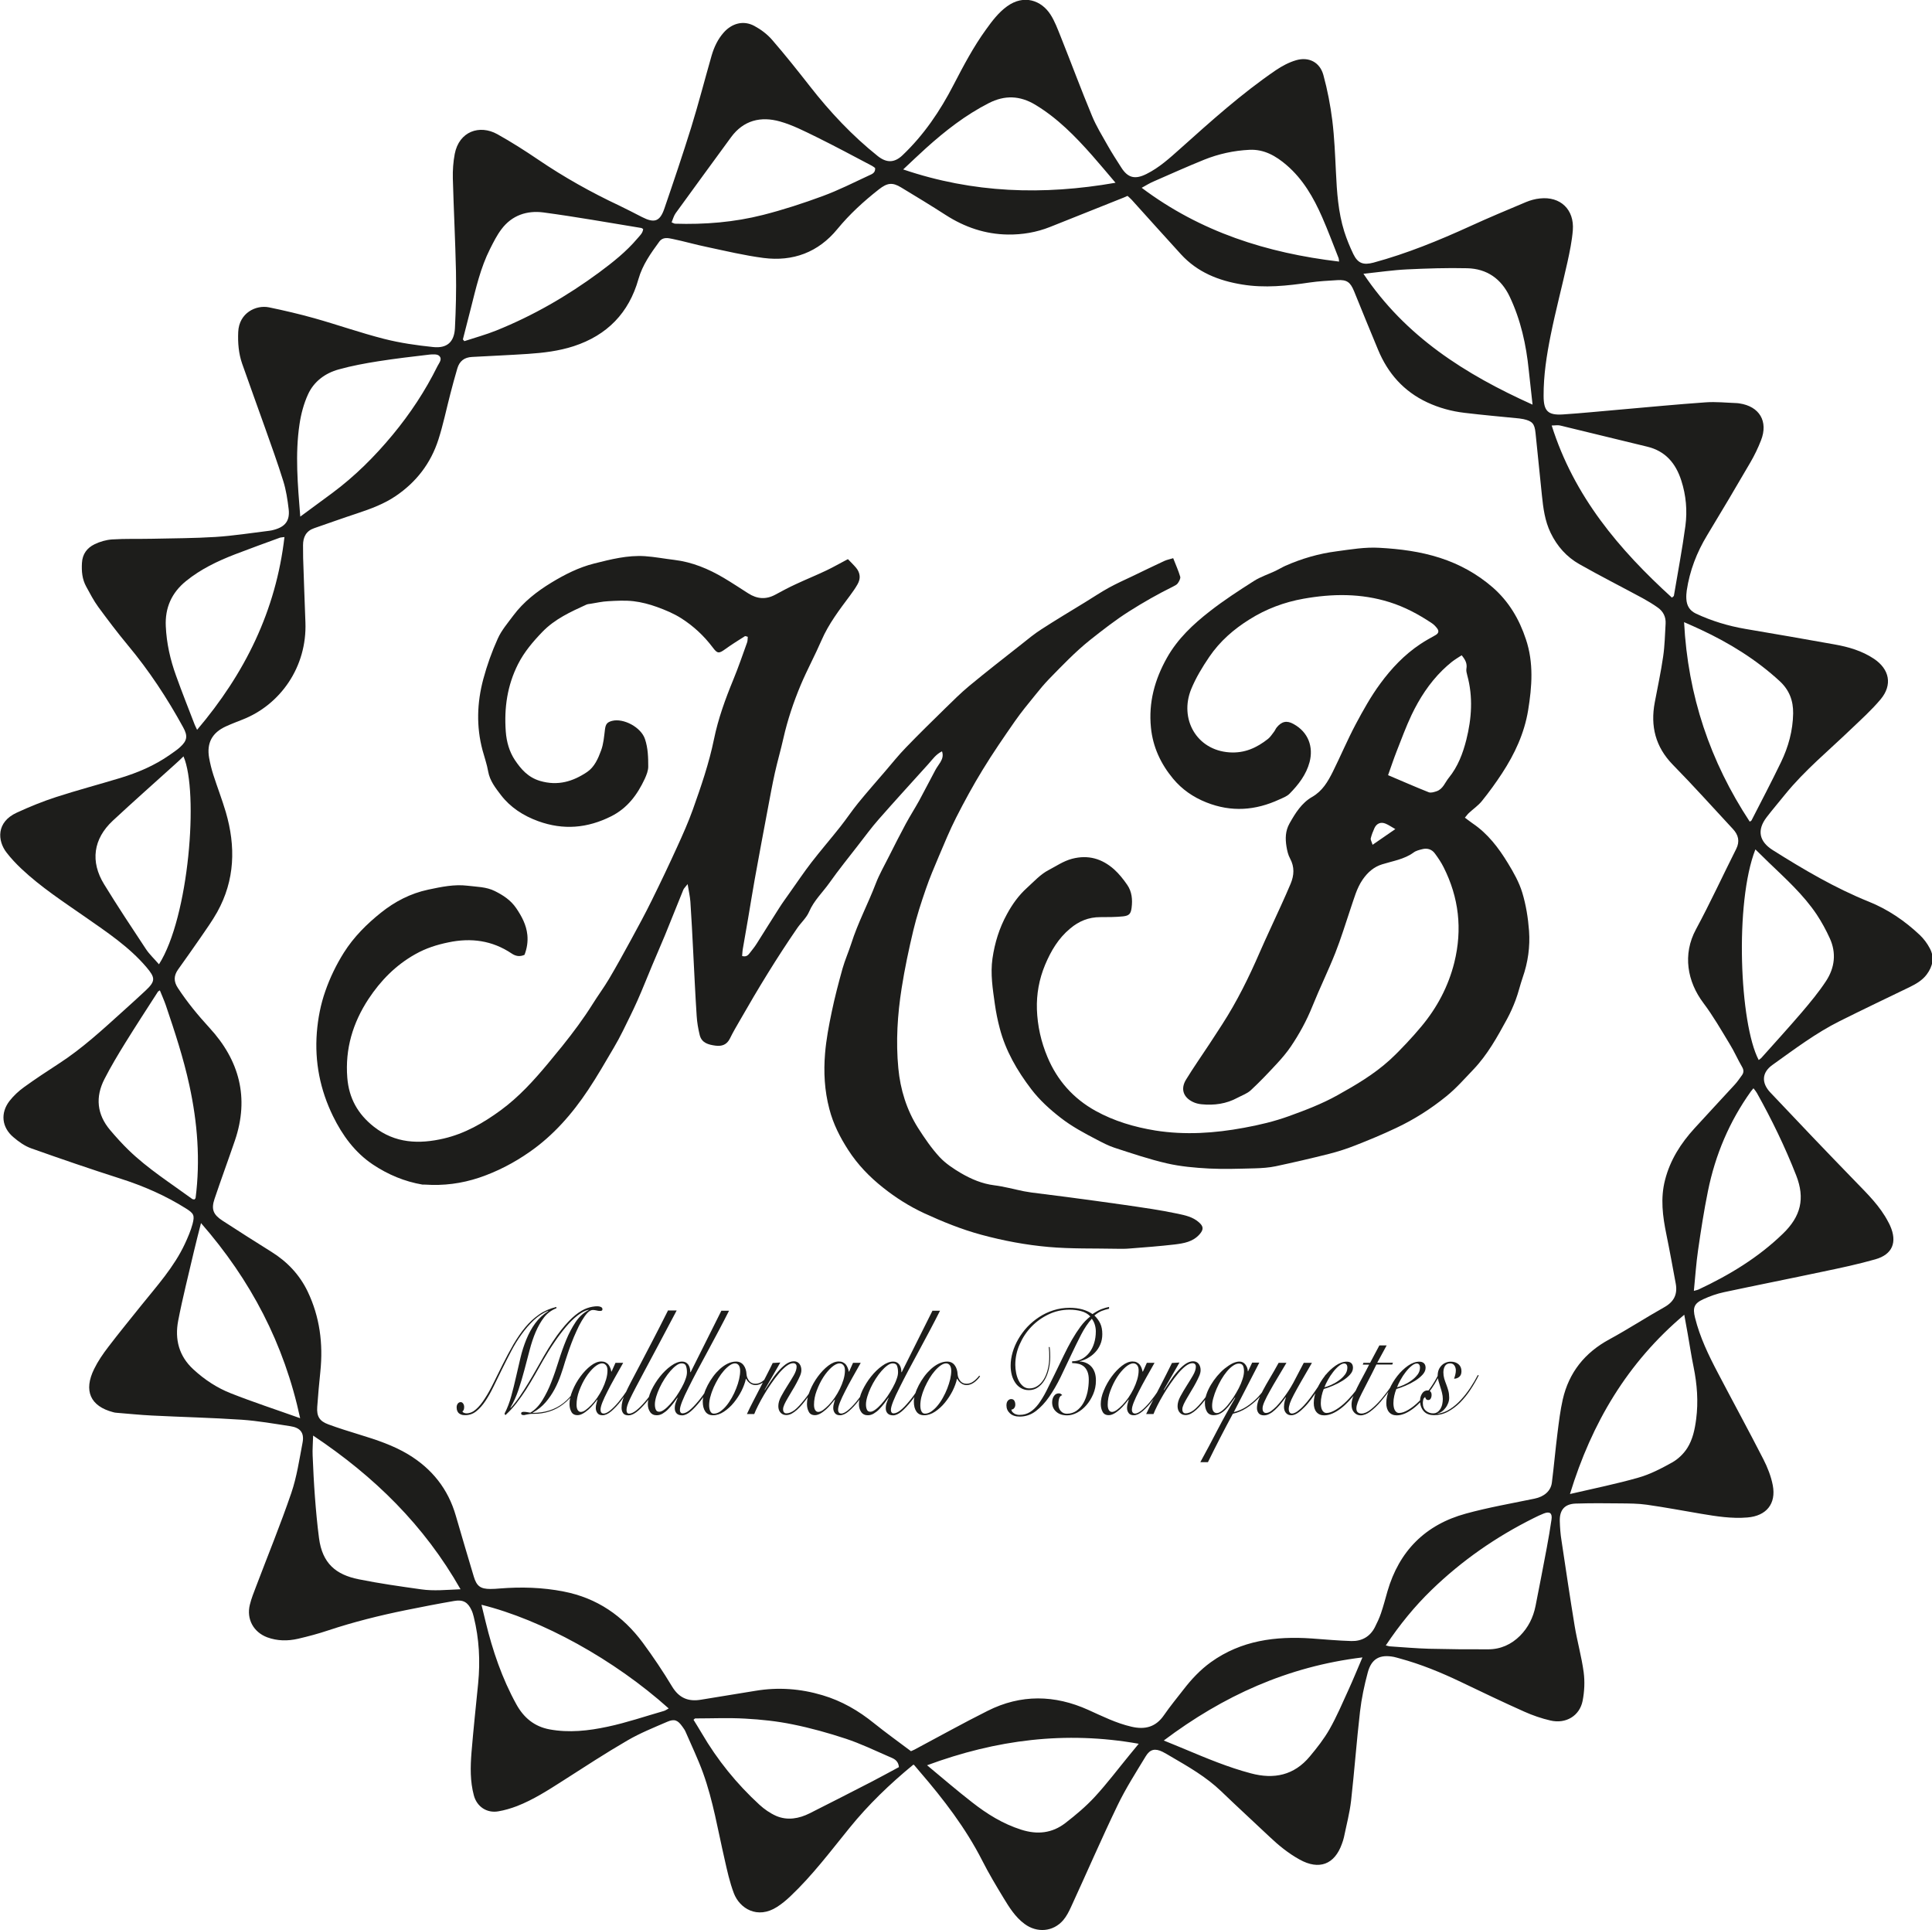 <?xml version="1.0" encoding="UTF-8"?>
<svg id="Capa_1" data-name="Capa 1" xmlns="http://www.w3.org/2000/svg" viewBox="0 0 203 202.76">
  <defs>
    <style>
      .cls-1 {
        fill: #1d1d1b;
      }
    </style>
  </defs>
  <path class="cls-1" d="M32.9,150.83c-.02.85-.08,1.46-.05,2.07.06,1.45.13,2.9.24,4.35.11,1.45.24,2.9.43,4.34.35,2.67,1.79,3.84,4.16,4.32,2.17.44,4.38.75,6.58,1.06,1.32.19,2.64.05,4.13-.01-3.82-6.72-9.04-11.84-15.48-16.14M164.98,156.95c2.53-.59,4.88-1.06,7.18-1.72,1.24-.35,2.42-.97,3.55-1.6.62-.35,1.2-.91,1.58-1.51.57-.9.79-1.96.93-3.03.24-1.85.1-3.66-.27-5.48-.24-1.16-.41-2.33-.62-3.5-.11-.63-.22-1.26-.36-1.99-5.97,5.03-9.71,11.34-12.01,18.83M16.7,101.31c3.16-4.94,4.2-18.11,2.58-21.85-.28.27-.55.54-.84.79-2.2,1.99-4.42,3.95-6.59,5.97-2.05,1.91-2.38,4.29-.91,6.68,1.41,2.3,2.9,4.55,4.39,6.8.37.56.88,1.03,1.37,1.6M16.8,104.04c-.11.08-.18.1-.21.15-1.15,1.79-2.32,3.58-3.44,5.39-.76,1.23-1.51,2.48-2.17,3.77-.98,1.9-.8,3.73.6,5.38.61.72,1.25,1.43,1.93,2.09,2.03,1.97,4.42,3.48,6.69,5.14.06.04.16.03.23.05.05-.06.11-.11.12-.15.51-3.98.2-7.92-.65-11.83-.62-2.87-1.54-5.65-2.48-8.43-.18-.52-.41-1.02-.62-1.55M184.44,89.24c-2.19,5.61-1.66,18.29.35,22.12.09-.07.19-.13.27-.21,1.42-1.59,2.86-3.17,4.25-4.79.9-1.06,1.8-2.14,2.56-3.3.91-1.39,1.1-2.94.39-4.49-.39-.86-.85-1.7-1.37-2.49-1.4-2.09-3.26-3.76-5.05-5.48-.44-.42-.88-.85-1.39-1.36M70.57,23.36c.24.1.29.14.34.14,3.13.1,6.23-.15,9.26-.92,2.12-.54,4.21-1.22,6.27-1.98,1.66-.61,3.26-1.42,4.87-2.17.31-.14.69-.27.64-.78-.1-.07-.21-.17-.33-.23-1.94-1.02-3.87-2.06-5.84-3.03-1.25-.61-2.51-1.26-3.83-1.63-2-.56-3.82-.14-5.14,1.66-1.94,2.66-3.89,5.31-5.82,7.98-.19.27-.28.61-.42.95M175.68,62.78c.12-.11.19-.14.2-.19.41-2.45.88-4.89,1.21-7.35.21-1.59.07-3.2-.43-4.75-.58-1.81-1.66-3.11-3.6-3.57-3.05-.73-6.09-1.49-9.14-2.22-.24-.06-.5,0-.88,0,2.35,7.46,7.1,13.05,12.64,18.09M176.95,65.35c.4,7.75,2.74,14.65,6.9,20.97.1-.07.17-.09.19-.14,1.04-2.03,2.1-4.05,3.09-6.1.78-1.61,1.25-3.32,1.28-5.13.02-1.35-.41-2.47-1.42-3.4-2.47-2.27-5.28-4-8.3-5.41-.53-.25-1.06-.48-1.74-.78M48.63,35.65c.05.06.11.12.16.19,1.12-.37,2.27-.68,3.36-1.12,3.87-1.56,7.46-3.63,10.82-6.11,1.43-1.06,2.83-2.17,3.99-3.54.25-.3.58-.57.62-1.01-.1-.05-.14-.1-.2-.11-3.42-.56-6.84-1.17-10.27-1.63-1.73-.23-3.32.29-4.42,1.76-.48.63-.84,1.36-1.2,2.07-1,1.98-1.48,4.12-2.02,6.25-.28,1.08-.55,2.16-.83,3.24M94.9,17.8c7.36,2.5,14.7,2.73,22.31,1.4-.9-1.06-1.67-1.98-2.47-2.89-1.77-2-3.63-3.9-5.95-5.3-1.63-.98-3.22-1.03-4.89-.18-2.45,1.25-4.59,2.92-6.62,4.75-.77.69-1.5,1.4-2.38,2.22M145.61,172.86c.23.05.34.1.45.1,1.36.09,2.72.21,4.08.25,2.08.05,4.15.07,6.23.06,1.3,0,2.43-.51,3.35-1.43.86-.87,1.38-1.92,1.62-3.11.4-2.03.8-4.07,1.18-6.11.19-.99.35-1.98.5-2.98.1-.67-.18-.89-.81-.64-.36.14-.71.31-1.05.48-3.96,1.97-7.55,4.46-10.73,7.54-1.79,1.73-3.36,3.66-4.82,5.84M94.45,185.63c-.08-.77-.63-.9-1.07-1.1-1.49-.65-2.97-1.36-4.51-1.87-1.82-.6-3.68-1.12-5.56-1.5-1.65-.34-3.34-.52-5.02-.61-1.74-.1-3.49-.02-5.24-.02-.04,0-.09.07-.18.14.28.46.58.93.86,1.41,1.64,2.81,3.67,5.32,6.07,7.52.51.47,1.12.89,1.75,1.17,1.19.51,2.4.29,3.52-.27,2.2-1.1,4.38-2.23,6.57-3.35.94-.49,1.87-1,2.82-1.51M31.54,149c-1.69-7.86-5.19-14.52-10.42-20.51-.28,1.11-.53,2.05-.75,3-.56,2.42-1.18,4.83-1.65,7.27-.37,1.94.08,3.71,1.6,5.1,1.17,1.08,2.49,1.95,3.95,2.52,2.33.92,4.72,1.7,7.27,2.61M50.59,168.59c.16.67.3,1.24.44,1.81.73,3.01,1.72,5.92,3.22,8.64.77,1.4,1.88,2.34,3.49,2.64,2.05.38,4.1.15,6.1-.28,1.99-.42,3.94-1.09,5.9-1.65.18-.05.34-.17.52-.27-5.73-5.14-13.32-9.32-19.67-10.89M140.7,27.48c-.02-.17-.02-.29-.06-.39-.57-1.43-1.1-2.87-1.72-4.28-.9-2.05-2-3.97-3.73-5.46-1.13-.97-2.37-1.69-3.92-1.61-1.64.08-3.23.43-4.75,1.04-1.78.72-3.54,1.51-5.3,2.28-.42.18-.81.42-1.26.67,6.18,4.64,13.15,6.85,20.73,7.75M177.99,135.61c.27-.08.38-.09.48-.14,3.24-1.52,6.27-3.35,8.86-5.86,1.89-1.82,2.35-3.7,1.4-6.13-1.17-2.99-2.57-5.87-4.13-8.66-.09-.16-.22-.31-.36-.49-.12.15-.21.24-.27.33-2.26,3.16-3.74,6.66-4.51,10.46-.42,2.06-.74,4.14-1.04,6.22-.2,1.37-.29,2.76-.44,4.26M143.26,28.76c4.41,6.59,10.66,10.55,17.77,13.75-.15-1.35-.28-2.49-.4-3.63-.27-2.67-.84-5.26-2-7.71-.9-1.9-2.41-2.94-4.47-2.99-2.1-.05-4.21.02-6.32.12-1.47.07-2.94.29-4.58.46M119.64,183.19c-7.7-1.37-14.98-.42-22.23,2.26,1.66,1.38,3.16,2.67,4.73,3.89,1.57,1.23,3.24,2.27,5.17,2.88,1.69.54,3.24.37,4.63-.7,1.1-.85,2.17-1.75,3.11-2.77,1.28-1.39,2.43-2.92,3.63-4.38.29-.36.59-.72.97-1.18M143.15,174.12c-7.83.95-14.62,4.03-20.87,8.73.82.34,1.54.62,2.24.92,2.27.95,4.53,1.9,6.92,2.53,2.43.65,4.54.2,6.18-1.77.76-.91,1.5-1.85,2.08-2.87.76-1.34,1.36-2.76,2-4.16.49-1.07.93-2.16,1.45-3.37M31.54,54.28c1.24-.91,2.31-1.7,3.38-2.49,2.37-1.76,4.45-3.83,6.33-6.1,1.84-2.22,3.43-4.62,4.71-7.21.18-.36.56-.76.17-1.11-.2-.18-.66-.15-.99-.12-1.8.21-3.59.42-5.38.7-1.4.22-2.81.48-4.17.86-1.42.39-2.6,1.26-3.22,2.61-.45.98-.74,2.07-.9,3.15-.47,3.15-.19,6.31.08,9.71M29.88,56.42c-.22.03-.34.03-.45.06-1.58.58-3.17,1.15-4.75,1.76-1.83.71-3.59,1.55-5.13,2.8-1.52,1.23-2.22,2.81-2.13,4.75.08,1.79.47,3.52,1.08,5.2.62,1.73,1.3,3.44,1.96,5.15.06.15.14.29.25.53,5.02-5.92,8.28-12.49,9.18-20.26M95.7,183.98c.21-.09.3-.13.38-.17,2.56-1.36,5.1-2.78,7.7-4.08,3.48-1.75,7.03-1.69,10.56-.1,1.49.67,2.94,1.4,4.55,1.77,1.42.33,2.55.04,3.41-1.21.64-.93,1.36-1.8,2.05-2.69.84-1.09,1.77-2.08,2.88-2.88,3.19-2.29,6.81-2.75,10.59-2.49,1.39.1,2.78.23,4.17.27,1.08.03,1.96-.45,2.47-1.45.24-.47.47-.96.64-1.46.26-.76.46-1.53.68-2.3,1.23-4.25,3.99-7.02,8.25-8.18,2.37-.65,4.8-1.07,7.21-1.57.99-.2,1.71-.79,1.82-1.69.22-1.73.37-3.48.59-5.21.15-1.18.29-2.36.55-3.51.65-2.85,2.32-4.93,4.91-6.33,1.95-1.06,3.82-2.28,5.76-3.37,1.04-.58,1.41-1.38,1.2-2.5-.32-1.72-.63-3.44-.98-5.15-.39-1.9-.64-3.78-.14-5.72.54-2.11,1.66-3.85,3.1-5.43,1.4-1.54,2.82-3.05,4.22-4.58.28-.3.51-.65.76-.99.21-.29.2-.57,0-.9-.45-.77-.8-1.59-1.27-2.35-.89-1.47-1.75-2.97-2.78-4.34-1.69-2.24-2.21-5.1-.78-7.74,1.49-2.76,2.81-5.63,4.22-8.43.41-.81.24-1.49-.34-2.11-2.1-2.26-4.16-4.56-6.32-6.76-1.82-1.87-2.36-4.04-1.89-6.54.3-1.6.65-3.2.88-4.81.17-1.14.19-2.3.26-3.46.04-.71-.25-1.29-.82-1.69-.5-.36-1.04-.68-1.58-.98-2.22-1.2-4.47-2.34-6.66-3.58-1.34-.76-2.34-1.88-3.02-3.29-.61-1.26-.78-2.6-.92-3.96-.23-2.18-.44-4.37-.67-6.55-.1-.97-.34-1.23-1.27-1.44-.14-.03-.29-.05-.44-.07-1.92-.19-3.84-.36-5.75-.59-1.36-.16-2.68-.52-3.92-1.1-2.46-1.15-4.13-3.04-5.16-5.52-.86-2.05-1.69-4.11-2.53-6.17-.39-.94-.75-1.21-1.75-1.15-.98.06-1.96.11-2.92.25-2.36.35-4.71.6-7.08.21-2.47-.4-4.69-1.28-6.42-3.16-1.74-1.9-3.46-3.83-5.19-5.74-.13-.15-.29-.27-.44-.41-.15.06-.26.11-.36.16-2.59,1.03-5.18,2.07-7.77,3.1-1.43.57-2.92.82-4.44.8-2.37-.03-4.54-.77-6.53-2.05-1.55-1-3.12-1.95-4.69-2.9-.92-.56-1.46-.48-2.34.21-1.59,1.25-3.07,2.6-4.36,4.17-2,2.44-4.66,3.43-7.76,3.03-1.99-.26-3.96-.73-5.93-1.15-1.22-.25-2.42-.6-3.63-.85-.48-.1-1.02-.22-1.39.29-.89,1.22-1.76,2.43-2.19,3.94-1,3.54-3.28,5.89-6.8,7.04-1.57.51-3.18.7-4.81.81-1.95.13-3.91.21-5.87.32-.81.04-1.32.43-1.55,1.21-.26.88-.5,1.77-.73,2.66-.42,1.61-.75,3.24-1.26,4.82-.8,2.48-2.31,4.45-4.48,5.92-1.24.84-2.63,1.35-4.04,1.82-1.52.5-3.02,1.04-4.53,1.56-.85.29-1.17.94-1.17,1.79,0,.45,0,.89.01,1.34.08,2.25.15,4.51.24,6.76.18,4.7-2.66,8.68-6.62,10.22-.58.23-1.16.45-1.73.71-1.45.66-2.04,1.74-1.77,3.3.11.61.26,1.22.45,1.81.42,1.3.91,2.57,1.3,3.88,1.06,3.62.97,7.16-.9,10.52-.52.93-1.15,1.8-1.75,2.68-.77,1.13-1.57,2.23-2.36,3.35-.45.64-.49,1.24-.01,1.96.98,1.49,2.1,2.85,3.31,4.17,3.14,3.41,4.2,7.35,2.67,11.84-.7,2.05-1.45,4.08-2.14,6.13-.36,1.07-.15,1.64.81,2.27,1.72,1.12,3.44,2.21,5.18,3.3,1.65,1.03,2.94,2.39,3.79,4.15,1.28,2.67,1.64,5.49,1.34,8.41-.13,1.24-.24,2.48-.33,3.72-.07,1,.24,1.5,1.17,1.84,1.08.4,2.19.74,3.29,1.08,1.76.54,3.5,1.11,5.1,2.07,2.5,1.51,4.19,3.63,5,6.44.62,2.13,1.25,4.27,1.89,6.4.3,1,.7,1.3,1.74,1.3.33,0,.65-.02.98-.05,2.26-.18,4.5-.12,6.73.32,3.5.68,6.22,2.56,8.31,5.38,1.09,1.48,2.12,3.01,3.07,4.59.74,1.23,1.72,1.62,3.06,1.39,1.9-.32,3.8-.61,5.7-.93,2.38-.4,4.73-.23,7.04.46,2.03.6,3.8,1.63,5.43,2.95,1.27,1.02,2.6,1.97,3.9,2.95M95.95,185.4c-2.48,2.04-4.71,4.19-6.68,6.62-2,2.46-3.91,5.01-6.23,7.2-.43.41-.89.79-1.39,1.11-2.07,1.33-3.93.16-4.54-1.43-.44-1.16-.71-2.39-.98-3.6-.7-3.03-1.2-6.12-2.26-9.05-.53-1.47-1.22-2.89-1.84-4.33-.08-.19-.21-.36-.33-.53-.48-.68-.83-.84-1.59-.51-1.41.61-2.86,1.19-4.18,1.96-2.31,1.34-4.54,2.8-6.79,4.24-1.55.99-3.1,1.99-4.82,2.66-.63.24-1.3.44-1.96.55-1.2.21-2.25-.48-2.57-1.67-.4-1.48-.37-3-.25-4.51.2-2.42.46-4.84.7-7.26.23-2.35.11-4.68-.46-6.98-.06-.23-.12-.46-.22-.68-.39-.86-.89-1.17-1.84-1-1.69.29-3.38.62-5.06.96-2.76.56-5.49,1.24-8.17,2.13-1.04.35-2.1.63-3.17.88-1.08.25-2.18.24-3.24-.15-1.44-.54-2.2-1.91-1.83-3.42.16-.66.42-1.3.66-1.93,1.24-3.27,2.57-6.51,3.7-9.82.58-1.7.84-3.51,1.18-5.28.21-1.09-.29-1.58-1.28-1.73-1.7-.26-3.4-.56-5.11-.68-3.14-.21-6.28-.28-9.42-.44-1.24-.06-2.49-.19-3.73-.29-.12,0-.24-.03-.35-.06-2.43-.63-3.13-2.27-2.01-4.54.4-.82.93-1.59,1.49-2.32,1.11-1.46,2.28-2.88,3.43-4.32,1.67-2.08,3.48-4.07,4.62-6.52.31-.67.61-1.36.8-2.07.24-.92.13-1.11-.67-1.62-2.17-1.37-4.49-2.38-6.94-3.16-3.13-1-6.24-2.07-9.34-3.17-.68-.24-1.31-.69-1.87-1.17-1.23-1.03-1.39-2.54-.41-3.81.43-.55.97-1.05,1.54-1.46,1.18-.85,2.39-1.65,3.61-2.44,2.48-1.6,4.64-3.6,6.82-5.57.77-.7,1.55-1.39,2.3-2.1,1.11-1.03,1.05-1.38.1-2.5-1.82-2.13-4.12-3.65-6.38-5.23-2.31-1.61-4.68-3.15-6.74-5.09-.56-.53-1.09-1.09-1.56-1.7-.97-1.25-1.09-3.2,1.06-4.19,1.34-.62,2.72-1.18,4.13-1.64,2.22-.72,4.49-1.32,6.73-2,1.85-.56,3.62-1.31,5.22-2.43.36-.26.74-.5,1.07-.8.78-.7.85-1.19.34-2.11-1.67-3.05-3.58-5.95-5.81-8.62-1.08-1.3-2.1-2.65-3.1-4.01-.49-.67-.87-1.41-1.27-2.14-.43-.78-.5-1.61-.45-2.49.05-.94.54-1.58,1.32-1.96.57-.28,1.23-.47,1.86-.51,1.39-.09,2.79-.04,4.18-.07,2.22-.05,4.45-.05,6.67-.19,1.89-.12,3.77-.42,5.66-.65.18-.02.35-.06.52-.11,1.16-.32,1.65-.96,1.51-2.16-.12-1-.27-2.01-.57-2.96-.58-1.87-1.25-3.71-1.9-5.55-.8-2.26-1.63-4.52-2.42-6.78-.37-1.07-.46-2.19-.41-3.33.09-2.01,1.88-2.86,3.24-2.58,1.59.33,3.18.7,4.75,1.14,2.45.69,4.86,1.54,7.33,2.17,1.69.43,3.43.68,5.17.86,1.44.15,2.2-.52,2.28-1.97.1-1.98.15-3.97.11-5.96-.07-3.26-.24-6.52-.33-9.79-.02-.85.04-1.73.2-2.57.46-2.37,2.61-3.11,4.48-2.07,1.47.82,2.9,1.73,4.3,2.68,2.71,1.84,5.55,3.43,8.51,4.82.8.38,1.59.8,2.38,1.2,1.31.67,1.89.48,2.36-.9.97-2.83,1.93-5.67,2.82-8.53.77-2.49,1.42-5.02,2.14-7.53.26-.89.65-1.72,1.27-2.42.86-.97,2.07-1.31,3.21-.7.69.37,1.36.87,1.87,1.46,1.38,1.59,2.69,3.24,3.99,4.9,2.11,2.7,4.44,5.18,7.12,7.32.92.73,1.75.72,2.6-.09,2.24-2.13,3.95-4.65,5.36-7.39,1.04-2,2.09-4,3.42-5.83.64-.89,1.3-1.77,2.2-2.42,1.79-1.3,3.62-.61,4.56.85.46.71.76,1.54,1.08,2.33,1.11,2.78,2.15,5.59,3.3,8.35.44,1.06,1.05,2.05,1.62,3.06.45.8.95,1.57,1.45,2.35.7,1.1,1.46,1.26,2.64.67,1.35-.67,2.44-1.67,3.55-2.66,3.23-2.89,6.45-5.79,10.04-8.24.65-.44,1.38-.83,2.13-1.05,1.33-.39,2.5.2,2.87,1.55.43,1.57.74,3.18.94,4.79.22,1.79.29,3.6.38,5.41.1,2.11.24,4.21.87,6.23.26.82.59,1.62.96,2.39.48.98,1.06,1.17,2.12.89,3.5-.95,6.85-2.32,10.14-3.82,1.94-.89,3.91-1.71,5.88-2.54.46-.19.96-.33,1.46-.38,2.15-.24,3.63,1.16,3.46,3.34-.09,1.12-.32,2.23-.56,3.33-.57,2.57-1.25,5.13-1.77,7.71-.42,2.09-.75,4.2-.74,6.35,0,1.59.44,2.06,2.02,1.96,2.01-.13,4.02-.34,6.03-.51,2.98-.26,5.97-.55,8.96-.76,1.09-.08,2.19.04,3.29.08.09,0,.18.02.27.03,2.11.31,3.06,1.89,2.27,3.89-.31.8-.69,1.58-1.12,2.32-1.49,2.56-3,5.11-4.54,7.65-1.09,1.8-1.83,3.72-2.14,5.8-.04.29-.06.59-.04.89.04.7.34,1.22,1.02,1.54,1.65.77,3.37,1.29,5.17,1.6,3.13.53,6.25,1.07,9.37,1.63,1.47.26,2.89.67,4.15,1.51,1.64,1.1,1.97,2.74.7,4.26-.95,1.13-2.06,2.13-3.13,3.15-2.33,2.24-4.84,4.3-6.89,6.82-.65.81-1.33,1.6-1.96,2.42-1.03,1.35-.79,2.54.65,3.45,3.24,2.04,6.53,3.98,10.1,5.42,1.99.8,3.77,2.01,5.34,3.49.42.4.79.89,1.06,1.41.52.96.31,1.89-.33,2.75-.46.61-1.1.98-1.77,1.31-2.46,1.19-4.92,2.36-7.36,3.58-2.53,1.26-4.78,2.97-7.08,4.61-1.11.79-1.18,1.88-.21,2.9,2.95,3.13,5.92,6.24,8.92,9.33,1.28,1.32,2.6,2.6,3.46,4.26.07.13.14.26.2.4.77,1.73.25,3.02-1.56,3.53-1.79.51-3.62.9-5.45,1.28-3.48.74-6.97,1.43-10.44,2.17-.75.16-1.49.42-2.18.74-.97.44-1.13.9-.87,1.94.51,2.06,1.43,3.96,2.41,5.82,1.58,3.02,3.22,6.02,4.77,9.05.44.86.81,1.8.99,2.74.37,1.95-.68,3.22-2.67,3.38-1.64.14-3.26-.12-4.87-.39-1.9-.32-3.79-.68-5.7-.95-.91-.13-1.84-.13-2.75-.14-1.57-.02-3.15-.03-4.72.02-1.16.04-1.7.67-1.67,1.84.02.68.07,1.37.18,2.04.45,2.99.89,5.98,1.38,8.96.27,1.64.73,3.24.95,4.88.13.98.08,2.03-.11,3-.31,1.58-1.76,2.45-3.38,2.07-.95-.22-1.88-.54-2.77-.94-2.22-.99-4.41-2.04-6.6-3.09-2.09-1-4.22-1.88-6.47-2.49-.2-.05-.4-.12-.6-.16-1.49-.29-2.37.18-2.76,1.65-.36,1.34-.65,2.71-.81,4.09-.36,3.12-.59,6.26-.94,9.38-.15,1.29-.49,2.56-.75,3.83-.05.23-.13.46-.21.68-.77,2.18-2.4,2.79-4.44,1.66-1.18-.65-2.21-1.49-3.18-2.41-1.68-1.59-3.39-3.15-5.06-4.76-1.58-1.52-3.46-2.59-5.33-3.68-.28-.16-.56-.34-.85-.48-.77-.37-1.3-.27-1.75.47-1.03,1.7-2.11,3.38-2.97,5.17-1.7,3.53-3.25,7.12-4.89,10.68-.22.48-.47.97-.81,1.37-1.06,1.24-2.77,1.37-4.08.39-.98-.73-1.6-1.74-2.22-2.76-.77-1.27-1.53-2.54-2.2-3.86-1.75-3.44-4.08-6.47-6.58-9.37-.19-.22-.38-.45-.61-.72"/>
  <path class="cls-1" d="M77.96,100.43c.52.15.69-.15.89-.4.24-.3.48-.61.68-.93.79-1.24,1.56-2.5,2.36-3.74.33-.52.7-1.02,1.05-1.52.77-1.08,1.51-2.19,2.32-3.24.99-1.28,2.05-2.5,3.05-3.77.64-.81,1.21-1.67,1.86-2.47.93-1.14,1.91-2.25,2.87-3.37.71-.83,1.39-1.68,2.15-2.46,1.35-1.4,2.74-2.76,4.13-4.12.82-.8,1.64-1.62,2.52-2.35,1.8-1.49,3.64-2.92,5.48-4.37.69-.55,1.38-1.12,2.12-1.59,1.51-.98,3.06-1.9,4.59-2.84.83-.51,1.64-1.05,2.49-1.52.8-.44,1.64-.82,2.47-1.21,1.12-.54,2.23-1.08,3.35-1.6.26-.12.55-.17.93-.29.27.69.55,1.31.74,1.95.05.19-.12.49-.26.69-.11.16-.33.25-.51.35-1.58.78-3.11,1.65-4.59,2.59-1.44.91-2.78,1.96-4.12,3.02-1.55,1.24-2.91,2.67-4.29,4.08-.51.53-.99,1.1-1.45,1.68-.74.91-1.49,1.82-2.16,2.78-1.16,1.67-2.32,3.35-3.38,5.09-1,1.63-1.92,3.32-2.79,5.03-.67,1.32-1.23,2.69-1.81,4.05-.48,1.14-.97,2.28-1.37,3.45-.49,1.42-.96,2.86-1.31,4.32-.48,2.01-.91,4.04-1.23,6.08-.44,2.79-.62,5.61-.35,8.43.21,2.23.87,4.37,2.08,6.28.68,1.06,1.4,2.12,2.25,3.04.63.68,1.45,1.22,2.26,1.7,1.07.62,2.21,1.11,3.48,1.27,1.05.13,2.09.42,3.13.63.26.05.53.09.79.13,1.23.16,2.47.31,3.7.47,2,.27,4,.53,5.99.82,1.9.28,3.81.54,5.69.94.75.16,1.57.33,2.2.89.51.44.52.76.09,1.26-.71.81-1.67.96-2.64,1.08-1.56.18-3.13.3-4.69.42-.44.04-.89.04-1.34.03-2.4-.05-4.82.02-7.2-.19-2.38-.21-4.73-.65-7.06-1.28-2.11-.57-4.09-1.38-6.05-2.28-1.52-.71-2.95-1.61-4.28-2.67-1.43-1.13-2.68-2.43-3.66-3.95-.86-1.33-1.58-2.73-1.99-4.32-.51-1.94-.61-3.87-.45-5.82.12-1.47.4-2.93.7-4.37.32-1.54.72-3.06,1.14-4.57.25-.88.63-1.73.91-2.6.69-2.18,1.77-4.2,2.58-6.32.38-.99.92-1.92,1.4-2.88.57-1.14,1.15-2.27,1.75-3.39.45-.83.96-1.63,1.42-2.46.58-1.06,1.12-2.14,1.7-3.21.15-.28.36-.54.52-.81.19-.33.33-.67.17-1.14-.65.32-1.01.86-1.43,1.33-1.74,1.93-3.5,3.85-5.22,5.81-.78.88-1.47,1.84-2.2,2.77-1,1.29-2.02,2.55-2.96,3.88-.72,1.02-1.65,1.88-2.16,3.07-.27.63-.84,1.13-1.24,1.71-2.15,3.12-4.12,6.36-6,9.65-.37.64-.75,1.28-1.07,1.94-.33.67-.85.85-1.53.76-.74-.1-1.44-.28-1.65-1.11-.16-.66-.28-1.34-.32-2.02-.15-2.28-.25-4.56-.37-6.84-.09-1.72-.17-3.43-.29-5.15-.04-.55-.17-1.1-.29-1.85-.23.3-.38.43-.45.59-.65,1.59-1.28,3.19-1.93,4.78-.44,1.07-.91,2.12-1.35,3.18-.52,1.23-1,2.47-1.54,3.68-.48,1.08-1.01,2.13-1.53,3.19-.3.61-.63,1.21-.97,1.79-.87,1.47-1.72,2.97-2.67,4.39-1.68,2.53-3.67,4.81-6.18,6.55-1.62,1.13-3.38,2.05-5.28,2.69-1.86.62-3.74.86-5.68.73-.09,0-.18,0-.27,0-1.89-.32-3.63-1.05-5.22-2.11-1.9-1.27-3.21-3.08-4.19-5.08-1.35-2.76-1.94-5.69-1.7-8.79.12-1.49.4-2.95.89-4.34.49-1.41,1.14-2.76,1.95-4.05,1.05-1.66,2.41-3.01,3.9-4.2,1.45-1.16,3.09-2.02,4.97-2.42,1.38-.29,2.73-.58,4.13-.41.96.12,1.96.11,2.86.56.88.44,1.67.95,2.25,1.8.59.87,1.06,1.75,1.17,2.81.07.73-.04,1.41-.3,2.09-.49.22-.92.15-1.35-.14-2.04-1.37-4.26-1.67-6.64-1.17-1.22.25-2.36.61-3.48,1.24-2.07,1.16-3.65,2.78-4.93,4.72-1.64,2.5-2.46,5.23-2.22,8.26.17,2.15,1.1,3.81,2.78,5.14,2.24,1.77,4.77,1.85,7.35,1.25,2.2-.51,4.15-1.62,5.99-2.97,1.91-1.4,3.47-3.12,4.97-4.92.51-.61,1.01-1.22,1.51-1.84,1.12-1.4,2.2-2.84,3.16-4.37.56-.9,1.2-1.76,1.74-2.67.8-1.35,1.55-2.72,2.3-4.09.75-1.38,1.5-2.75,2.19-4.16.92-1.86,1.81-3.73,2.67-5.62.59-1.29,1.17-2.59,1.65-3.93.86-2.42,1.7-4.85,2.22-7.39.44-2.15,1.19-4.21,2.03-6.25.53-1.29.98-2.6,1.45-3.91.06-.18.05-.39.07-.59-.14-.03-.25-.1-.31-.06-.69.44-1.39.87-2.05,1.35-.68.49-.83.49-1.33-.18-.91-1.21-2.02-2.24-3.29-3.05-.78-.5-1.67-.87-2.55-1.19-.8-.29-1.64-.51-2.48-.61-.87-.1-1.77-.05-2.66,0-.62.03-1.23.17-1.85.27-.15.02-.3.03-.44.09-1.66.76-3.32,1.51-4.63,2.87-.99,1.03-1.9,2.1-2.55,3.38-1.13,2.24-1.47,4.59-1.29,7.07.08,1.1.38,2.14.96,3.01.64.95,1.37,1.81,2.64,2.19,1.88.55,3.46.06,4.95-.94.77-.52,1.16-1.42,1.47-2.27.25-.68.31-1.44.4-2.17.07-.58.22-.79.76-.93,1.2-.3,3.04.67,3.45,1.92.32.96.34,1.92.34,2.89,0,.42-.18.87-.36,1.27-.78,1.67-1.82,3.09-3.54,3.95-2.5,1.25-5.01,1.47-7.66.51-1.57-.57-2.94-1.46-3.93-2.76-.55-.72-1.16-1.49-1.33-2.47-.13-.75-.39-1.48-.59-2.22-.67-2.5-.58-5.01.08-7.48.39-1.45.9-2.88,1.52-4.25.39-.87,1.05-1.64,1.63-2.42,1.07-1.44,2.49-2.54,4-3.46,1.4-.85,2.87-1.6,4.5-2.01,1.76-.44,3.51-.89,5.34-.77,1.03.07,2.05.27,3.08.39,1.89.23,3.59.94,5.21,1.9.86.51,1.7,1.07,2.55,1.61.93.6,1.87.68,2.86.14.7-.38,1.41-.76,2.13-1.09,1.07-.5,2.16-.94,3.23-1.45.74-.35,1.46-.77,2.26-1.19.31.32.6.6.86.91.45.54.49,1.14.15,1.74-.23.41-.51.8-.79,1.18-1.11,1.49-2.24,2.96-2.99,4.69-.68,1.57-1.5,3.08-2.17,4.66-.77,1.83-1.4,3.71-1.84,5.65-.27,1.21-.62,2.4-.89,3.61-.27,1.21-.49,2.43-.72,3.65-.48,2.53-.95,5.06-1.41,7.6-.24,1.34-.45,2.68-.68,4.02-.18,1.08-.38,2.16-.56,3.23-.05.28-.05.56-.08.82"/>
  <path class="cls-1" d="M146.61,87.1c-.38-.21-.68-.43-1.02-.57-.5-.21-.94-.03-1.17.46-.16.35-.3.71-.39,1.08-.04.15.09.34.19.68.86-.59,1.6-1.1,2.39-1.65M145.86,81.44c1.49.63,2.87,1.24,4.26,1.79.23.09.57-.02.84-.11.67-.24.87-.92,1.27-1.41.96-1.18,1.48-2.57,1.84-3.99.56-2.23.72-4.5.1-6.77-.06-.23-.13-.48-.09-.7.1-.56-.13-.96-.5-1.41-.37.24-.72.45-1.04.7-.34.27-.67.57-.98.87-1.38,1.36-2.42,2.97-3.25,4.71-.58,1.23-1.05,2.51-1.55,3.78-.31.79-.58,1.6-.91,2.53M153.92,85.9c.34.25.57.44.81.6,1.6,1.08,2.73,2.57,3.71,4.18.6.98,1.18,2.01,1.51,3.1.39,1.29.61,2.66.71,4.01.12,1.66-.11,3.31-.67,4.91-.27.78-.45,1.59-.74,2.36-.26.69-.56,1.37-.91,2.01-1.02,1.87-2.04,3.73-3.54,5.3-.92.96-1.79,1.96-2.83,2.8-1.64,1.33-3.4,2.45-5.3,3.34-1.39.66-2.81,1.25-4.24,1.81-.91.36-1.84.66-2.78.9-1.86.47-3.73.9-5.6,1.3-.72.15-1.47.2-2.21.22-1.6.04-3.21.1-4.81.02-1.48-.08-2.97-.21-4.41-.54-1.87-.43-3.69-1.05-5.51-1.64-.64-.21-1.25-.53-1.86-.85-1.31-.68-2.62-1.38-3.79-2.29-1.15-.89-2.22-1.86-3.1-3.01-1.48-1.94-2.7-4.03-3.32-6.42-.22-.83-.39-1.68-.51-2.53-.22-1.58-.48-3.16-.25-4.78.24-1.66.72-3.21,1.53-4.68.56-1.03,1.22-1.95,2.08-2.73.74-.67,1.44-1.45,2.3-1.89.79-.41,1.54-.94,2.45-1.18,1.72-.45,3.17,0,4.43,1.12.52.47.97,1.04,1.37,1.62.49.71.57,1.55.46,2.4-.08.64-.26.84-.9.91-.79.08-1.6.08-2.4.08-1.21,0-2.24.42-3.16,1.2-1.24,1.03-2.01,2.34-2.63,3.81-.63,1.51-.91,3.08-.86,4.68.06,1.72.43,3.4,1.11,5.01,1.03,2.47,2.74,4.37,5.05,5.65,1.95,1.08,4.09,1.71,6.3,2.07,3.12.49,6.22.28,9.29-.29,1.6-.29,3.2-.67,4.72-1.22,1.74-.63,3.48-1.29,5.11-2.2,1.94-1.08,3.84-2.2,5.49-3.7.61-.56,1.19-1.15,1.75-1.75.55-.58,1.07-1.17,1.58-1.78,1.65-1.98,2.83-4.2,3.46-6.72.86-3.49.48-6.82-1.13-10.01-.25-.5-.57-.97-.9-1.42-.32-.45-.8-.61-1.34-.47-.31.08-.66.16-.91.35-.99.72-2.18.89-3.3,1.24-.88.27-1.52.84-2.05,1.6-.64.93-.9,1.99-1.26,3.02-.53,1.57-1.01,3.16-1.62,4.7-.75,1.89-1.65,3.72-2.41,5.61-.6,1.49-1.36,2.88-2.25,4.2-.44.65-.96,1.26-1.5,1.84-.88.95-1.77,1.89-2.72,2.77-.38.35-.91.53-1.38.78-1.19.65-2.46.82-3.79.69-.31-.03-.64-.11-.92-.25-1.01-.49-1.3-1.38-.71-2.34.77-1.26,1.62-2.47,2.43-3.7.46-.69.9-1.39,1.36-2.09,1.56-2.41,2.82-4.97,3.96-7.6.72-1.65,1.5-3.28,2.24-4.92.34-.75.68-1.51,1-2.27.37-.89.42-1.76-.06-2.65-.21-.38-.31-.84-.38-1.27-.13-.83-.12-1.62.32-2.41.62-1.1,1.28-2.16,2.38-2.79,1.08-.62,1.64-1.59,2.16-2.62.83-1.67,1.55-3.38,2.42-5.02.78-1.46,1.59-2.92,2.57-4.25,1.17-1.6,2.54-3.05,4.21-4.16.51-.34,1.05-.64,1.59-.94.34-.19.4-.43.18-.72-.16-.21-.35-.41-.57-.55-1.38-.92-2.81-1.69-4.43-2.2-3-.94-6-.9-9.04-.36-2.03.36-3.94,1.08-5.67,2.17-1.65,1.03-3.1,2.28-4.23,3.94-.74,1.09-1.41,2.2-1.9,3.39-1.26,3.1.54,6.4,4.01,6.64,1.6.11,2.88-.48,4.07-1.42.25-.2.42-.49.62-.74.11-.14.17-.31.28-.45.52-.64,1.06-.77,1.77-.37,1.59.87,2.1,2.44,1.69,4-.35,1.32-1.17,2.38-2.11,3.33-.28.28-.7.43-1.07.6-2.51,1.16-5.04,1.35-7.66.31-1.39-.55-2.57-1.37-3.5-2.49-1.29-1.55-2.13-3.33-2.33-5.38-.26-2.63.39-5.02,1.68-7.32,1.13-2.01,2.76-3.53,4.52-4.9,1.46-1.14,3.03-2.16,4.6-3.16.71-.46,1.55-.72,2.32-1.09.34-.16.67-.37,1.01-.52,1.72-.76,3.51-1.28,5.37-1.52,1.5-.2,2.99-.46,4.51-.37,2.17.12,4.29.39,6.37,1.06,2.06.67,3.89,1.68,5.52,3.09,1.7,1.48,2.8,3.34,3.5,5.46.83,2.47.64,4.97.23,7.48-.4,2.41-1.41,4.57-2.73,6.59-.66,1.01-1.37,1.99-2.13,2.93-.38.47-.91.83-1.36,1.25-.14.13-.26.3-.47.55"/>
  <path class="cls-1" d="M155.27,144.47c-.23.44-.49.89-.79,1.34-.3.45-.63.87-.98,1.25-.35.38-.73.71-1.14.97-.41.27-.84.43-1.29.49l-.02-.03c.15-.03.3-.1.44-.2.15-.1.28-.23.39-.38.12-.15.21-.32.28-.5.07-.18.11-.37.11-.57,0-.27-.03-.52-.09-.74-.06-.22-.13-.43-.21-.64-.08-.21-.16-.42-.22-.63-.06-.21-.09-.43-.09-.66,0-.26.06-.48.17-.67.12-.18.3-.27.54-.27.19,0,.34.07.44.21.1.14.16.32.16.53,0,.14-.02.29-.06.45-.04.16-.08.3-.13.42.2,0,.38-.06.54-.19.16-.13.24-.32.24-.6,0-.3-.1-.55-.31-.73-.21-.18-.48-.27-.81-.27-.18,0-.36.03-.52.1-.17.07-.31.16-.44.29-.13.13-.23.28-.31.46-.07.18-.11.39-.11.62,0,.18.03.37.09.57.06.2.12.41.19.62.07.21.13.42.18.63.05.21.08.42.08.62,0,.19-.02.38-.06.56-.04.19-.11.35-.19.49-.09.14-.2.26-.32.34-.13.09-.28.13-.46.13-.27,0-.52-.09-.74-.27-.22-.18-.33-.46-.33-.82,0-.13.02-.25.05-.37.03-.12.1-.21.19-.27.02.09.05.17.11.24.05.06.13.09.22.09.12,0,.2-.05.26-.16.06-.1.09-.23.09-.38,0-.16-.04-.27-.12-.35-.08-.08-.18-.12-.31-.12-.24,0-.43.11-.57.33-.14.22-.21.46-.21.74s.04.49.12.68c.08.19.18.35.31.48.13.13.28.22.46.28.17.06.36.09.56.09.52,0,1.02-.12,1.48-.37.46-.25.89-.57,1.28-.96.39-.4.75-.84,1.08-1.34.33-.5.62-1,.87-1.5l-.07-.05ZM151.12,144.42c-.25.51-.55,1.01-.9,1.49-.35.48-.72.91-1.1,1.29-.38.38-.76.68-1.13.9-.37.22-.69.34-.97.34-.12,0-.21-.03-.29-.09-.08-.06-.14-.14-.19-.24-.05-.1-.08-.21-.1-.33-.02-.12-.03-.24-.03-.37,0-.26.03-.52.09-.78.06-.26.13-.5.22-.71.27-.07.59-.19.95-.34.36-.15.69-.32,1.01-.52.31-.19.58-.41.79-.64.22-.24.32-.48.32-.73,0-.21-.06-.37-.18-.48-.12-.11-.28-.16-.49-.16-.37,0-.77.14-1.17.42s-.78.64-1.12,1.07c-.34.43-.62.9-.84,1.4-.22.51-.33.99-.33,1.45,0,.42.1.74.29.96.19.22.46.34.81.34.28,0,.57-.07.87-.2.3-.13.59-.31.88-.53.29-.22.57-.48.84-.77.27-.29.52-.58.76-.89.24-.31.45-.62.64-.93.19-.31.34-.6.47-.86l-.1-.08ZM148.93,144.43c-.18.24-.4.44-.66.62-.25.18-.52.33-.79.45-.27.12-.5.2-.69.24.08-.23.21-.49.37-.78.16-.29.34-.57.54-.82.2-.26.4-.47.61-.64.2-.17.39-.26.57-.26.09,0,.17.04.23.11.06.07.09.18.09.33,0,.27-.09.52-.27.76M144.93,141.35l-.97,1.82h-.7l-.07.19h.67c-.23.46-.46.89-.68,1.3-.22.41-.42.78-.59,1.13s-.32.67-.42.96c-.11.3-.16.57-.16.81,0,.36.09.63.28.83.19.2.41.3.67.3.32,0,.67-.14,1.03-.41.36-.27.72-.61,1.08-1.03s.71-.87,1.04-1.36c.34-.5.65-.97.93-1.42l-.08-.06c-.22.38-.5.8-.82,1.27-.32.47-.67.91-1.02,1.33-.36.42-.72.77-1.08,1.06-.36.29-.69.43-.99.43-.14,0-.27-.04-.37-.12-.11-.08-.16-.22-.16-.42,0-.19.05-.4.14-.65.09-.25.23-.55.41-.91.18-.36.4-.79.66-1.29s.56-1.08.89-1.76h1.67l.07-.19h-1.65l.99-1.82h-.75ZM143.49,144.42c-.25.51-.55,1.01-.9,1.49-.35.48-.72.91-1.1,1.29-.38.38-.76.68-1.13.9-.37.22-.69.34-.97.34-.12,0-.21-.03-.29-.09-.08-.06-.14-.14-.19-.24-.05-.1-.08-.21-.1-.33-.02-.12-.03-.24-.03-.37,0-.26.03-.52.09-.78.06-.26.13-.5.22-.71.27-.07.59-.19.95-.34.36-.15.69-.32,1.01-.52.31-.19.58-.41.79-.64.22-.24.32-.48.32-.73,0-.21-.06-.37-.17-.48-.12-.11-.28-.16-.49-.16-.37,0-.77.14-1.17.42s-.78.64-1.12,1.07c-.34.43-.62.9-.84,1.4-.22.51-.33.99-.33,1.45,0,.42.1.74.29.96.19.22.46.34.81.34.28,0,.57-.07.87-.2.3-.13.59-.31.88-.53.29-.22.57-.48.84-.77.27-.29.52-.58.76-.89.24-.31.45-.62.64-.93.19-.31.34-.6.47-.86l-.1-.08ZM141.3,144.43c-.18.24-.4.44-.66.62-.25.18-.52.33-.79.45-.27.12-.5.2-.69.24.08-.23.21-.49.37-.78.16-.29.34-.57.54-.82.2-.26.4-.47.61-.64.2-.17.39-.26.57-.26.09,0,.17.04.23.11.06.07.09.18.09.33,0,.27-.09.52-.27.76M134.35,143.17c-.33.61-.64,1.14-.92,1.61-.28.47-.52.89-.72,1.27-.2.38-.36.72-.47,1.02-.11.3-.17.59-.17.85,0,.21.06.39.17.54.12.15.31.23.57.23.19,0,.39-.05.58-.16.2-.1.39-.24.58-.42s.38-.37.57-.6c.19-.23.37-.47.55-.72l.02.03c-.02.05-.06.18-.12.37-.05.19-.08.39-.08.6,0,.27.07.49.21.65.14.16.32.24.56.24.21,0,.43-.08.67-.24.24-.16.48-.37.72-.62.25-.25.48-.54.72-.85.23-.32.45-.63.66-.94.21-.31.39-.6.56-.88.17-.28.3-.5.4-.68l-.13-.05c-.09.17-.22.38-.39.65-.17.27-.35.55-.56.85-.2.3-.42.61-.65.92-.23.31-.46.58-.69.83-.23.25-.46.44-.67.6-.22.15-.41.23-.57.23-.11,0-.19-.04-.25-.13-.06-.09-.09-.2-.09-.32,0-.18.04-.38.12-.62s.22-.54.42-.92c.2-.38.45-.83.76-1.37.31-.54.69-1.19,1.14-1.97h-.86l-1.1,2.1c-.06.11-.15.27-.27.47-.12.2-.26.42-.42.65-.16.24-.34.47-.52.71-.19.24-.38.46-.57.66-.2.2-.39.36-.57.49-.19.13-.36.19-.52.19-.11,0-.2-.04-.26-.12-.07-.08-.1-.2-.1-.37,0-.18.07-.42.21-.73.14-.31.32-.67.56-1.09.23-.42.5-.88.8-1.38.3-.5.61-1.03.94-1.58h-.82ZM130.6,143.46c.07.15.11.35.11.59s-.05.52-.15.83c-.1.31-.23.63-.4.96-.17.32-.35.64-.56.96-.21.31-.42.59-.62.84-.21.25-.41.44-.61.59-.2.15-.37.22-.51.22-.33,0-.5-.26-.5-.77,0-.24.04-.51.13-.82.08-.31.2-.63.34-.96.14-.33.31-.65.49-.97.19-.32.38-.6.59-.85.21-.25.42-.45.64-.6.22-.15.42-.23.62-.23.22,0,.36.08.44.23M131.56,143.17l-.42.89h-.03c0-.24-.08-.47-.24-.69-.16-.22-.37-.33-.65-.33-.22,0-.47.07-.74.2-.27.14-.53.32-.81.54-.27.22-.53.49-.78.78-.25.3-.47.61-.66.93-.19.32-.35.65-.46.98-.12.33-.17.64-.17.93,0,.37.08.67.22.91.15.24.38.36.7.36.25,0,.48-.06.69-.17.21-.11.4-.26.58-.44.18-.18.35-.38.51-.6.16-.22.31-.43.46-.63l.03.03c-.65,1.1-1.27,2.22-1.86,3.35-.59,1.14-1.19,2.27-1.81,3.4h.8c.42-.87.86-1.72,1.29-2.57.44-.85.88-1.69,1.33-2.52.5-.11.97-.31,1.4-.58.43-.27.83-.59,1.2-.96.37-.37.7-.77.99-1.21.3-.43.55-.86.76-1.29l-.07-.08c-.21.39-.45.79-.72,1.2-.27.41-.58.8-.92,1.17-.35.37-.73.69-1.15.97s-.88.49-1.39.61l2.68-5.2h-.75ZM123.13,143.21c-.18.36-.37.75-.59,1.18-.22.43-.45.88-.69,1.35-.24.46-.48.94-.73,1.41-.25.48-.48.94-.69,1.4h.77c.09-.24.23-.54.41-.9.18-.36.39-.74.62-1.13.23-.39.48-.78.76-1.18.27-.39.54-.75.81-1.07.27-.32.53-.57.79-.77.26-.19.49-.29.7-.29.11,0,.2.03.26.09.07.06.1.16.1.28,0,.26-.1.56-.3.91-.2.34-.42.71-.66,1.08-.24.38-.46.75-.66,1.12-.2.37-.3.71-.3,1.03,0,.29.08.52.24.69.16.17.36.25.6.25.18,0,.37-.05.56-.15.19-.1.38-.24.57-.41.19-.17.38-.37.57-.6.19-.23.38-.47.56-.72.31-.42.59-.84.86-1.28.26-.43.48-.81.64-1.12l-.09-.06c-.07.15-.18.33-.31.55-.13.22-.27.45-.43.7-.16.25-.32.49-.49.74-.17.25-.34.48-.51.69-.42.53-.77.91-1.07,1.14-.3.22-.58.34-.85.34-.23,0-.35-.15-.35-.44,0-.14.05-.31.14-.51.1-.2.21-.43.36-.67.14-.25.3-.5.46-.78.17-.27.32-.54.46-.8.14-.26.26-.51.36-.74.1-.23.14-.43.14-.6,0-.27-.07-.49-.21-.67-.14-.17-.33-.26-.58-.26-.28,0-.57.11-.86.32-.29.21-.56.48-.83.79-.27.31-.52.65-.75,1-.23.35-.44.66-.61.92l-.03-.03,1.65-2.87-.81.05ZM116.68,146.08c.19-.51.42-.98.69-1.4.27-.42.57-.77.87-1.04.31-.27.59-.41.84-.41.16,0,.29.06.4.19.11.13.16.31.16.55,0,.3-.05.62-.15.96-.1.33-.23.66-.39.99-.16.32-.34.63-.54.92-.2.29-.41.54-.62.76-.21.22-.41.39-.6.53-.19.13-.36.2-.5.2s-.25-.07-.33-.2c-.08-.13-.12-.32-.12-.56,0-.47.09-.96.28-1.47M120.07,144.09h-.02c-.03-.14-.06-.27-.11-.39-.05-.13-.11-.24-.19-.34-.08-.1-.19-.18-.31-.24-.12-.06-.27-.09-.44-.09-.35,0-.72.15-1.11.45-.39.3-.75.68-1.09,1.14-.33.45-.61.94-.82,1.46-.22.52-.32.99-.32,1.42,0,.3.06.57.19.81.12.24.34.36.65.36.18,0,.37-.06.57-.17.2-.11.39-.26.58-.42.19-.17.36-.35.52-.54.16-.19.3-.36.41-.51l.02.02c-.04.15-.08.29-.12.43-.04.14-.06.29-.06.43,0,.21.06.39.17.54.11.15.29.23.53.23.29,0,.6-.14.94-.43.33-.29.67-.64,1-1.07.33-.43.65-.89.96-1.39.3-.5.57-.96.79-1.39l-.07-.03c-.3.56-.62,1.1-.95,1.6-.33.5-.66.94-.97,1.32-.32.38-.61.67-.88.89-.27.21-.49.32-.67.32-.22,0-.34-.14-.34-.41,0-.19.07-.45.2-.78.13-.33.31-.71.53-1.14.22-.43.47-.91.76-1.42.28-.51.58-1.04.89-1.58h-.81l-.41.92ZM110.2,141.54c.02.17.03.33.04.49,0,.16.01.33.01.49,0,.48-.05.93-.16,1.34-.1.41-.25.77-.43,1.06-.18.29-.4.52-.66.69-.26.17-.54.25-.85.25-.25,0-.47-.08-.65-.23-.18-.15-.34-.34-.46-.58-.12-.24-.21-.5-.27-.8-.06-.3-.09-.59-.09-.87,0-.74.15-1.46.46-2.15.3-.69.71-1.31,1.23-1.85.52-.54,1.12-.97,1.81-1.3.69-.33,1.42-.49,2.2-.49.42,0,.83.05,1.21.15.38.1.71.28.97.56-.37.29-.72.65-1.03,1.07-.31.42-.61.88-.91,1.4-.29.51-.58,1.07-.87,1.67-.29.6-.6,1.24-.93,1.92-.32.66-.61,1.25-.88,1.78-.27.53-.55.98-.82,1.35-.28.37-.58.66-.89.85-.32.2-.68.3-1.1.3-.07,0-.15,0-.24-.02-.09-.02-.18-.05-.27-.09-.09-.05-.16-.11-.23-.18-.07-.07-.11-.16-.12-.27.12,0,.21-.05.29-.15.08-.1.12-.22.12-.37,0-.17-.04-.31-.11-.42-.07-.11-.18-.16-.32-.16s-.26.06-.36.18c-.1.12-.14.29-.14.49,0,.32.12.6.37.83.25.23.59.34,1.02.34.62,0,1.19-.19,1.7-.58.51-.39.98-.89,1.4-1.5.43-.62.83-1.31,1.2-2.07.37-.76.73-1.53,1.09-2.29s.71-1.48,1.06-2.16c.35-.68.73-1.24,1.13-1.68.13.18.24.38.31.61.07.23.11.47.11.71,0,.45-.06.87-.18,1.25-.12.39-.29.72-.51,1-.22.28-.48.5-.78.66-.3.16-.64.24-1.02.24v.19c.24,0,.47.03.68.08.21.05.4.15.56.28.16.14.28.32.37.54.09.22.14.5.14.84,0,.45-.05.89-.14,1.32-.1.43-.24.81-.43,1.14-.19.33-.43.6-.72.81-.29.2-.62.31-1.01.31-.26,0-.47-.09-.64-.28-.17-.19-.25-.42-.25-.71,0-.26.03-.48.09-.65.06-.17.16-.27.31-.31-.1-.13-.22-.19-.35-.19-.22,0-.39.09-.52.28-.13.19-.19.41-.19.67,0,.4.14.72.43.98.29.26.67.38,1.14.38.34,0,.69-.09,1.05-.28.36-.19.68-.45.97-.78.29-.33.53-.72.72-1.16.19-.44.29-.92.29-1.43,0-.33-.04-.62-.13-.87-.09-.25-.21-.45-.36-.61-.15-.16-.33-.29-.54-.38-.21-.09-.43-.14-.67-.15v-.03c.28-.06.57-.17.85-.33.28-.16.54-.35.76-.59.23-.24.41-.51.55-.84.14-.32.21-.68.21-1.08,0-.44-.07-.81-.21-1.11-.14-.3-.34-.58-.62-.85.27-.22.52-.38.77-.48.25-.1.51-.17.77-.23v-.19c-.27.05-.54.13-.82.24-.28.11-.58.28-.92.51-.3-.21-.65-.37-1.06-.49-.41-.11-.85-.17-1.34-.17-.6,0-1.17.09-1.7.26-.54.17-1.04.41-1.5.71-.46.3-.88.65-1.25,1.04-.37.4-.68.82-.94,1.27-.26.45-.46.91-.6,1.39-.14.48-.21.95-.21,1.41,0,.34.04.67.12.98s.21.58.37.82c.16.24.36.42.6.56.24.14.51.21.82.21.35,0,.66-.09.94-.28.28-.19.51-.44.71-.77.19-.32.34-.69.44-1.11.1-.42.16-.86.16-1.33,0-.17,0-.33-.01-.48s-.02-.34-.05-.56l-.14.02ZM96.83,146.71c.08-.32.2-.65.34-.97.15-.32.31-.64.49-.94.18-.3.38-.57.58-.8.2-.23.41-.42.61-.56.2-.14.39-.21.56-.21s.32.08.41.23c.09.15.13.34.13.56,0,.26-.04.55-.11.87-.08.32-.18.65-.31.98-.13.33-.28.66-.46.97-.17.31-.36.59-.57.84-.2.25-.42.44-.64.6-.22.15-.44.23-.67.23-.17,0-.29-.08-.37-.24-.08-.16-.12-.37-.12-.64s.04-.58.12-.91M102.89,144.52c-.19.25-.4.45-.62.61-.22.16-.46.24-.71.24-.28,0-.51-.1-.67-.31-.16-.2-.25-.43-.27-.67-.02-.4-.12-.72-.31-.97-.19-.25-.45-.38-.79-.38-.29,0-.58.07-.87.21-.29.14-.56.33-.82.56-.26.24-.5.5-.72.8-.22.3-.41.6-.57.91-.16.31-.29.61-.38.92-.09.3-.14.57-.14.8,0,.44.09.79.27,1.05.18.26.45.39.81.39.39,0,.77-.13,1.15-.38.37-.25.72-.56,1.03-.94s.58-.79.81-1.24c.22-.45.38-.87.46-1.27h.03c.09.18.22.33.39.46.17.13.37.2.6.2s.49-.08.74-.25c.25-.17.47-.39.67-.67l-.1-.08ZM94.2,144.91c-.1.29-.24.58-.41.89-.17.3-.35.61-.56.91-.21.3-.42.57-.64.81-.22.24-.42.43-.62.57-.2.15-.37.22-.52.22-.18,0-.3-.07-.36-.22-.07-.15-.1-.33-.1-.55,0-.24.05-.51.14-.82.09-.3.21-.61.36-.93.15-.32.32-.63.52-.94.2-.31.4-.58.61-.82.21-.24.41-.43.62-.58.2-.15.39-.22.56-.22.24,0,.4.09.46.28.07.19.1.41.1.66,0,.21-.05.46-.16.74M97.97,137.71l-3.22,6.44h-.04c0-.32-.07-.59-.22-.8-.16-.21-.37-.31-.64-.31-.36,0-.75.15-1.16.45-.42.3-.81.68-1.17,1.13-.36.45-.66.94-.91,1.46-.24.52-.36,1-.36,1.44,0,.31.08.59.24.82.16.23.39.34.69.34.22,0,.43-.06.63-.18.2-.12.4-.27.58-.46.18-.19.36-.39.52-.6.16-.21.31-.42.44-.6l.02.02c-.07.15-.13.31-.2.5-.07.19-.1.38-.1.58,0,.22.06.4.19.54.13.14.33.21.59.21s.57-.14.9-.42c.32-.28.65-.63.99-1.06.17-.22.35-.45.51-.7.17-.25.32-.49.47-.73.15-.24.28-.47.4-.7.12-.22.22-.42.29-.59l-.1-.06c-.22.47-.49.95-.8,1.43-.31.49-.62.93-.95,1.32-.37.45-.69.78-.96.99-.27.21-.5.31-.71.31-.09,0-.16-.03-.21-.1-.05-.07-.07-.16-.07-.27,0-.19.08-.48.24-.89.16-.4.38-.88.66-1.43.27-.55.59-1.16.94-1.83.35-.66.72-1.35,1.11-2.06.38-.71.77-1.43,1.15-2.15.38-.72.74-1.41,1.06-2.05h-.82ZM85.82,146.08c.19-.51.42-.98.69-1.4.27-.42.57-.77.87-1.04.31-.27.59-.41.84-.41.16,0,.29.06.4.19.11.13.16.31.16.55,0,.3-.05.62-.15.96-.1.33-.23.66-.39.99-.16.32-.34.63-.54.92-.2.29-.41.54-.62.76-.21.22-.41.39-.6.53-.19.13-.36.2-.5.2s-.25-.07-.33-.2c-.08-.13-.12-.32-.12-.56,0-.47.09-.96.28-1.47M89.21,144.09h-.03c-.02-.14-.06-.27-.11-.39-.05-.13-.11-.24-.19-.34-.08-.1-.19-.18-.31-.24-.12-.06-.27-.09-.44-.09-.35,0-.72.15-1.11.45-.39.3-.75.68-1.09,1.14-.33.45-.61.94-.82,1.46-.22.52-.32.99-.32,1.42,0,.3.06.57.19.81.12.24.34.36.65.36.18,0,.37-.06.57-.17.2-.11.39-.26.58-.42.19-.17.36-.35.52-.54.16-.19.3-.36.41-.51l.02.02c-.04.15-.08.29-.12.43-.04.14-.06.29-.06.43,0,.21.06.39.17.54.11.15.29.23.53.23.29,0,.6-.14.94-.43.33-.29.67-.64,1-1.07.33-.43.65-.89.96-1.39.3-.5.57-.96.79-1.39l-.07-.03c-.3.56-.62,1.1-.95,1.6-.33.5-.66.94-.97,1.32-.32.38-.61.67-.88.89-.27.21-.49.32-.67.32-.22,0-.34-.14-.34-.41,0-.19.07-.45.2-.78.13-.33.31-.71.53-1.14.22-.43.47-.91.76-1.42.28-.51.58-1.04.89-1.58h-.81l-.41.92ZM81.18,143.21c-.17.36-.37.75-.59,1.18-.22.43-.45.88-.69,1.35-.24.46-.48.94-.73,1.41-.25.48-.48.94-.69,1.4h.77c.09-.24.23-.54.41-.9.18-.36.39-.74.62-1.13.23-.39.48-.78.76-1.18.27-.39.54-.75.81-1.07.27-.32.53-.57.79-.77.26-.19.49-.29.7-.29.11,0,.2.03.26.09.07.06.1.16.1.28,0,.26-.1.56-.3.91-.2.34-.42.71-.66,1.08-.24.38-.46.75-.66,1.12-.2.37-.3.71-.3,1.03,0,.29.08.52.24.69.16.17.36.25.6.25.18,0,.37-.05.56-.15.19-.1.38-.24.57-.41.19-.17.38-.37.57-.6.19-.23.38-.47.56-.72.31-.42.59-.84.86-1.28.26-.43.48-.81.64-1.12l-.09-.06c-.08.15-.18.33-.31.55-.13.22-.27.45-.43.7-.16.25-.32.49-.49.74-.17.25-.34.48-.51.69-.42.53-.77.91-1.07,1.14-.3.22-.58.34-.85.34-.23,0-.35-.15-.35-.44,0-.14.05-.31.14-.51.1-.2.21-.43.36-.67.14-.25.3-.5.46-.78.17-.27.32-.54.46-.8.14-.26.26-.51.36-.74.1-.23.14-.43.14-.6,0-.27-.07-.49-.21-.67-.14-.17-.33-.26-.58-.26-.28,0-.57.11-.86.32-.29.21-.56.48-.83.79-.27.31-.52.65-.75,1-.23.35-.44.66-.61.92l-.02-.03,1.65-2.87-.81.05ZM74.65,146.71c.08-.32.2-.65.34-.97.15-.32.31-.64.49-.94.18-.3.38-.57.58-.8.2-.23.41-.42.61-.56.2-.14.39-.21.56-.21s.32.08.41.23.13.34.13.56c0,.26-.04.55-.11.87-.07.32-.18.65-.31.98-.13.33-.28.66-.46.97-.18.31-.36.59-.57.84-.2.25-.42.44-.64.6-.22.15-.44.23-.67.23-.17,0-.29-.08-.37-.24-.08-.16-.13-.37-.13-.64s.04-.58.13-.91M80.71,144.52c-.19.25-.4.45-.62.61-.22.16-.46.24-.71.24-.28,0-.51-.1-.67-.31-.16-.2-.25-.43-.27-.67-.02-.4-.12-.72-.31-.97-.19-.25-.45-.38-.79-.38-.29,0-.58.07-.87.21-.29.14-.56.33-.82.56-.26.24-.5.5-.72.8-.22.3-.41.6-.57.91-.16.31-.29.61-.38.92-.09.3-.14.57-.14.8,0,.44.09.79.27,1.05.18.26.45.39.81.39.39,0,.77-.13,1.15-.38.37-.25.72-.56,1.03-.94s.58-.79.81-1.24c.22-.45.38-.87.46-1.27h.03c.09.18.22.33.39.46.17.13.37.2.6.2s.49-.08.74-.25c.25-.17.47-.39.67-.67l-.1-.08ZM72.02,144.91c-.1.29-.24.58-.41.89-.17.3-.35.61-.56.91-.21.3-.42.57-.64.81-.22.24-.42.43-.62.57-.2.15-.37.22-.52.22-.18,0-.3-.07-.36-.22-.07-.15-.1-.33-.1-.55,0-.24.05-.51.14-.82.09-.3.21-.61.36-.93.15-.32.32-.63.52-.94.2-.31.4-.58.61-.82.21-.24.41-.43.62-.58.2-.15.39-.22.56-.22.24,0,.4.09.46.28.07.19.1.41.1.66,0,.21-.05.46-.16.74M75.79,137.71l-3.22,6.44h-.04c0-.32-.07-.59-.22-.8-.16-.21-.37-.31-.64-.31-.36,0-.74.15-1.16.45-.42.3-.81.68-1.17,1.13-.36.45-.66.94-.91,1.46-.24.52-.36,1-.36,1.44,0,.31.08.59.24.82.16.23.39.34.69.34.22,0,.43-.06.63-.18.2-.12.4-.27.58-.46.18-.19.36-.39.52-.6.16-.21.31-.42.44-.6l.03.02c-.07.15-.13.31-.2.5-.07.19-.1.38-.1.58,0,.22.06.4.19.54.13.14.33.21.59.21s.57-.14.9-.42c.32-.28.65-.63.99-1.06.17-.22.35-.45.51-.7.17-.25.32-.49.47-.73.15-.24.28-.47.4-.7.12-.22.22-.42.29-.59l-.1-.06c-.22.47-.49.95-.8,1.43-.31.49-.62.93-.95,1.32-.37.45-.7.78-.96.99-.27.21-.5.31-.71.31-.09,0-.16-.03-.21-.1-.05-.07-.07-.16-.07-.27,0-.19.08-.48.24-.89.16-.4.38-.88.66-1.43.27-.55.59-1.16.94-1.83.35-.66.72-1.35,1.11-2.06.38-.71.77-1.43,1.15-2.15.38-.72.74-1.41,1.06-2.05h-.82ZM70.2,137.65c-.64,1.28-1.21,2.39-1.7,3.33-.49.95-.92,1.76-1.28,2.45-.36.68-.67,1.26-.91,1.73-.25.47-.44.87-.59,1.2-.15.33-.26.61-.32.85-.06.24-.09.46-.09.68,0,.24.06.43.17.58.11.15.3.22.56.22.24,0,.51-.11.81-.33.3-.22.65-.57,1.06-1.05.31-.37.63-.8.96-1.29.33-.5.65-1.01.95-1.54l-.14-.06c-.32.56-.64,1.09-.97,1.59-.33.5-.66.93-.98,1.3-.32.37-.62.66-.9.88-.28.21-.52.32-.73.32-.18,0-.27-.13-.27-.39,0-.13.03-.28.08-.45.05-.18.15-.42.29-.72.14-.3.34-.69.59-1.17.25-.48.57-1.08.96-1.81s.86-1.61,1.41-2.64c.55-1.03,1.19-2.25,1.94-3.66h-.87ZM60.87,146.08c.19-.51.42-.98.69-1.4.27-.42.57-.77.87-1.04.31-.27.59-.41.84-.41.16,0,.29.06.4.19.11.13.16.31.16.55,0,.3-.05.62-.15.96-.1.33-.23.66-.39.99-.16.32-.34.63-.54.92-.2.29-.41.54-.62.76-.21.22-.41.39-.6.53s-.36.2-.5.2-.25-.07-.33-.2c-.08-.13-.12-.32-.12-.56,0-.47.09-.96.28-1.47M64.26,144.09h-.03c-.02-.14-.06-.27-.11-.39-.05-.13-.11-.24-.19-.34-.08-.1-.19-.18-.31-.24-.12-.06-.27-.09-.44-.09-.35,0-.72.15-1.11.45-.39.3-.75.68-1.09,1.14-.33.45-.61.94-.82,1.46-.22.52-.32.99-.32,1.42,0,.3.06.57.19.81.12.24.34.36.65.36.18,0,.37-.06.57-.17.2-.11.39-.26.58-.42.19-.17.36-.35.52-.54.16-.19.3-.36.41-.51l.02.02c-.04.15-.08.29-.12.43-.04.14-.06.29-.06.43,0,.21.06.39.17.54.11.15.29.23.53.23.29,0,.6-.14.94-.43.33-.29.67-.64,1-1.07.33-.43.65-.89.96-1.39.3-.5.57-.96.79-1.39l-.08-.03c-.3.56-.62,1.1-.95,1.6-.33.5-.66.94-.97,1.32-.32.38-.61.67-.88.89-.27.21-.49.32-.67.32-.23,0-.34-.14-.34-.41,0-.19.07-.45.2-.78.13-.33.31-.71.53-1.14.22-.43.47-.91.76-1.42.28-.51.58-1.04.89-1.58h-.81l-.41.92ZM61.28,144.31c-.51,1.37-1.2,2.4-2.08,3.09-.88.69-1.95,1.03-3.22,1.03v-.03c.53-.29.98-.65,1.35-1.08.37-.43.68-.89.94-1.37.26-.49.47-.98.65-1.49s.33-.98.46-1.43c.07-.2.16-.47.27-.82.11-.34.25-.72.4-1.12.15-.4.32-.81.51-1.22.18-.41.37-.79.57-1.12.2-.33.39-.61.59-.82.2-.21.39-.31.58-.31.12,0,.25.02.38.05.13.04.25.05.37.05.07,0,.12-.01.17-.03.05-.02.08-.07.08-.16,0-.1-.06-.18-.17-.23-.12-.05-.24-.07-.36-.07-.32,0-.68.06-1.06.19-.38.13-.8.37-1.26.74-.46.37-.96.9-1.5,1.58-.54.68-1.14,1.58-1.79,2.7-.24.42-.5.88-.78,1.37-.28.5-.57.99-.87,1.49-.3.5-.61.97-.92,1.43-.31.45-.62.85-.93,1.18l-.03-.03c.34-.57.62-1.2.85-1.88.23-.68.43-1.37.62-2.08.19-.71.37-1.4.55-2.09.18-.69.39-1.33.64-1.91.25-.58.54-1.09.88-1.53.34-.43.77-.75,1.29-.95v-.14c-.69.17-1.29.43-1.82.8-.53.37-1.01.81-1.45,1.34-.44.53-.85,1.13-1.24,1.79-.38.67-.77,1.38-1.15,2.15-.32.66-.64,1.29-.94,1.9-.3.61-.6,1.16-.91,1.63-.3.48-.61.86-.93,1.14-.32.29-.66.43-1.02.43-.08,0-.17-.02-.26-.06-.09-.04-.14-.09-.15-.16.07-.02.11-.08.14-.17.03-.09.04-.18.04-.27,0-.14-.03-.26-.1-.36-.07-.1-.15-.16-.26-.16-.12,0-.23.05-.31.16-.08.1-.12.24-.12.39,0,.17.03.3.08.41.05.1.12.19.21.25.09.06.18.1.29.13.1.02.21.03.32.03.42,0,.81-.13,1.15-.4.34-.27.66-.62.96-1.07.3-.44.59-.96.87-1.54.28-.58.58-1.19.89-1.82.31-.63.63-1.26.96-1.89.33-.63.69-1.22,1.09-1.77.39-.55.82-1.04,1.27-1.47.46-.43.96-.77,1.51-1l.03.03c-.56.36-1.02.79-1.39,1.3-.37.51-.67,1.07-.92,1.68-.25.61-.45,1.24-.61,1.91-.16.67-.31,1.34-.47,2.02-.15.68-.32,1.35-.5,2.01-.18.66-.41,1.27-.71,1.85l.09.16c.42-.39.82-.81,1.17-1.27.36-.46.69-.94,1.01-1.43.32-.5.62-1.01.92-1.53.3-.52.58-1.03.87-1.54.37-.64.75-1.26,1.16-1.86.4-.6.81-1.14,1.22-1.63.41-.49.82-.89,1.23-1.21.41-.32.79-.52,1.15-.6l.02.03c-.54.28-1,.7-1.37,1.26-.37.56-.71,1.19-.99,1.88-.29.7-.55,1.43-.79,2.2-.24.77-.49,1.51-.77,2.22-.27.71-.59,1.34-.94,1.91-.35.57-.77,1.01-1.27,1.31-.12-.02-.23-.04-.34-.06-.11-.02-.22-.03-.34-.03-.04,0-.1,0-.17.02-.07.02-.11.07-.11.15,0,.06.02.11.07.13.05.03.11.04.19.04.05,0,.1,0,.15-.02.05-.01.11-.02.19-.04.08-.02.17-.03.29-.05.12-.02.26-.02.44-.02.57,0,1.11-.08,1.64-.25s1.01-.42,1.46-.77c.45-.34.86-.78,1.22-1.32.37-.53.68-1.16.94-1.88l-.1-.03Z"/>
</svg>